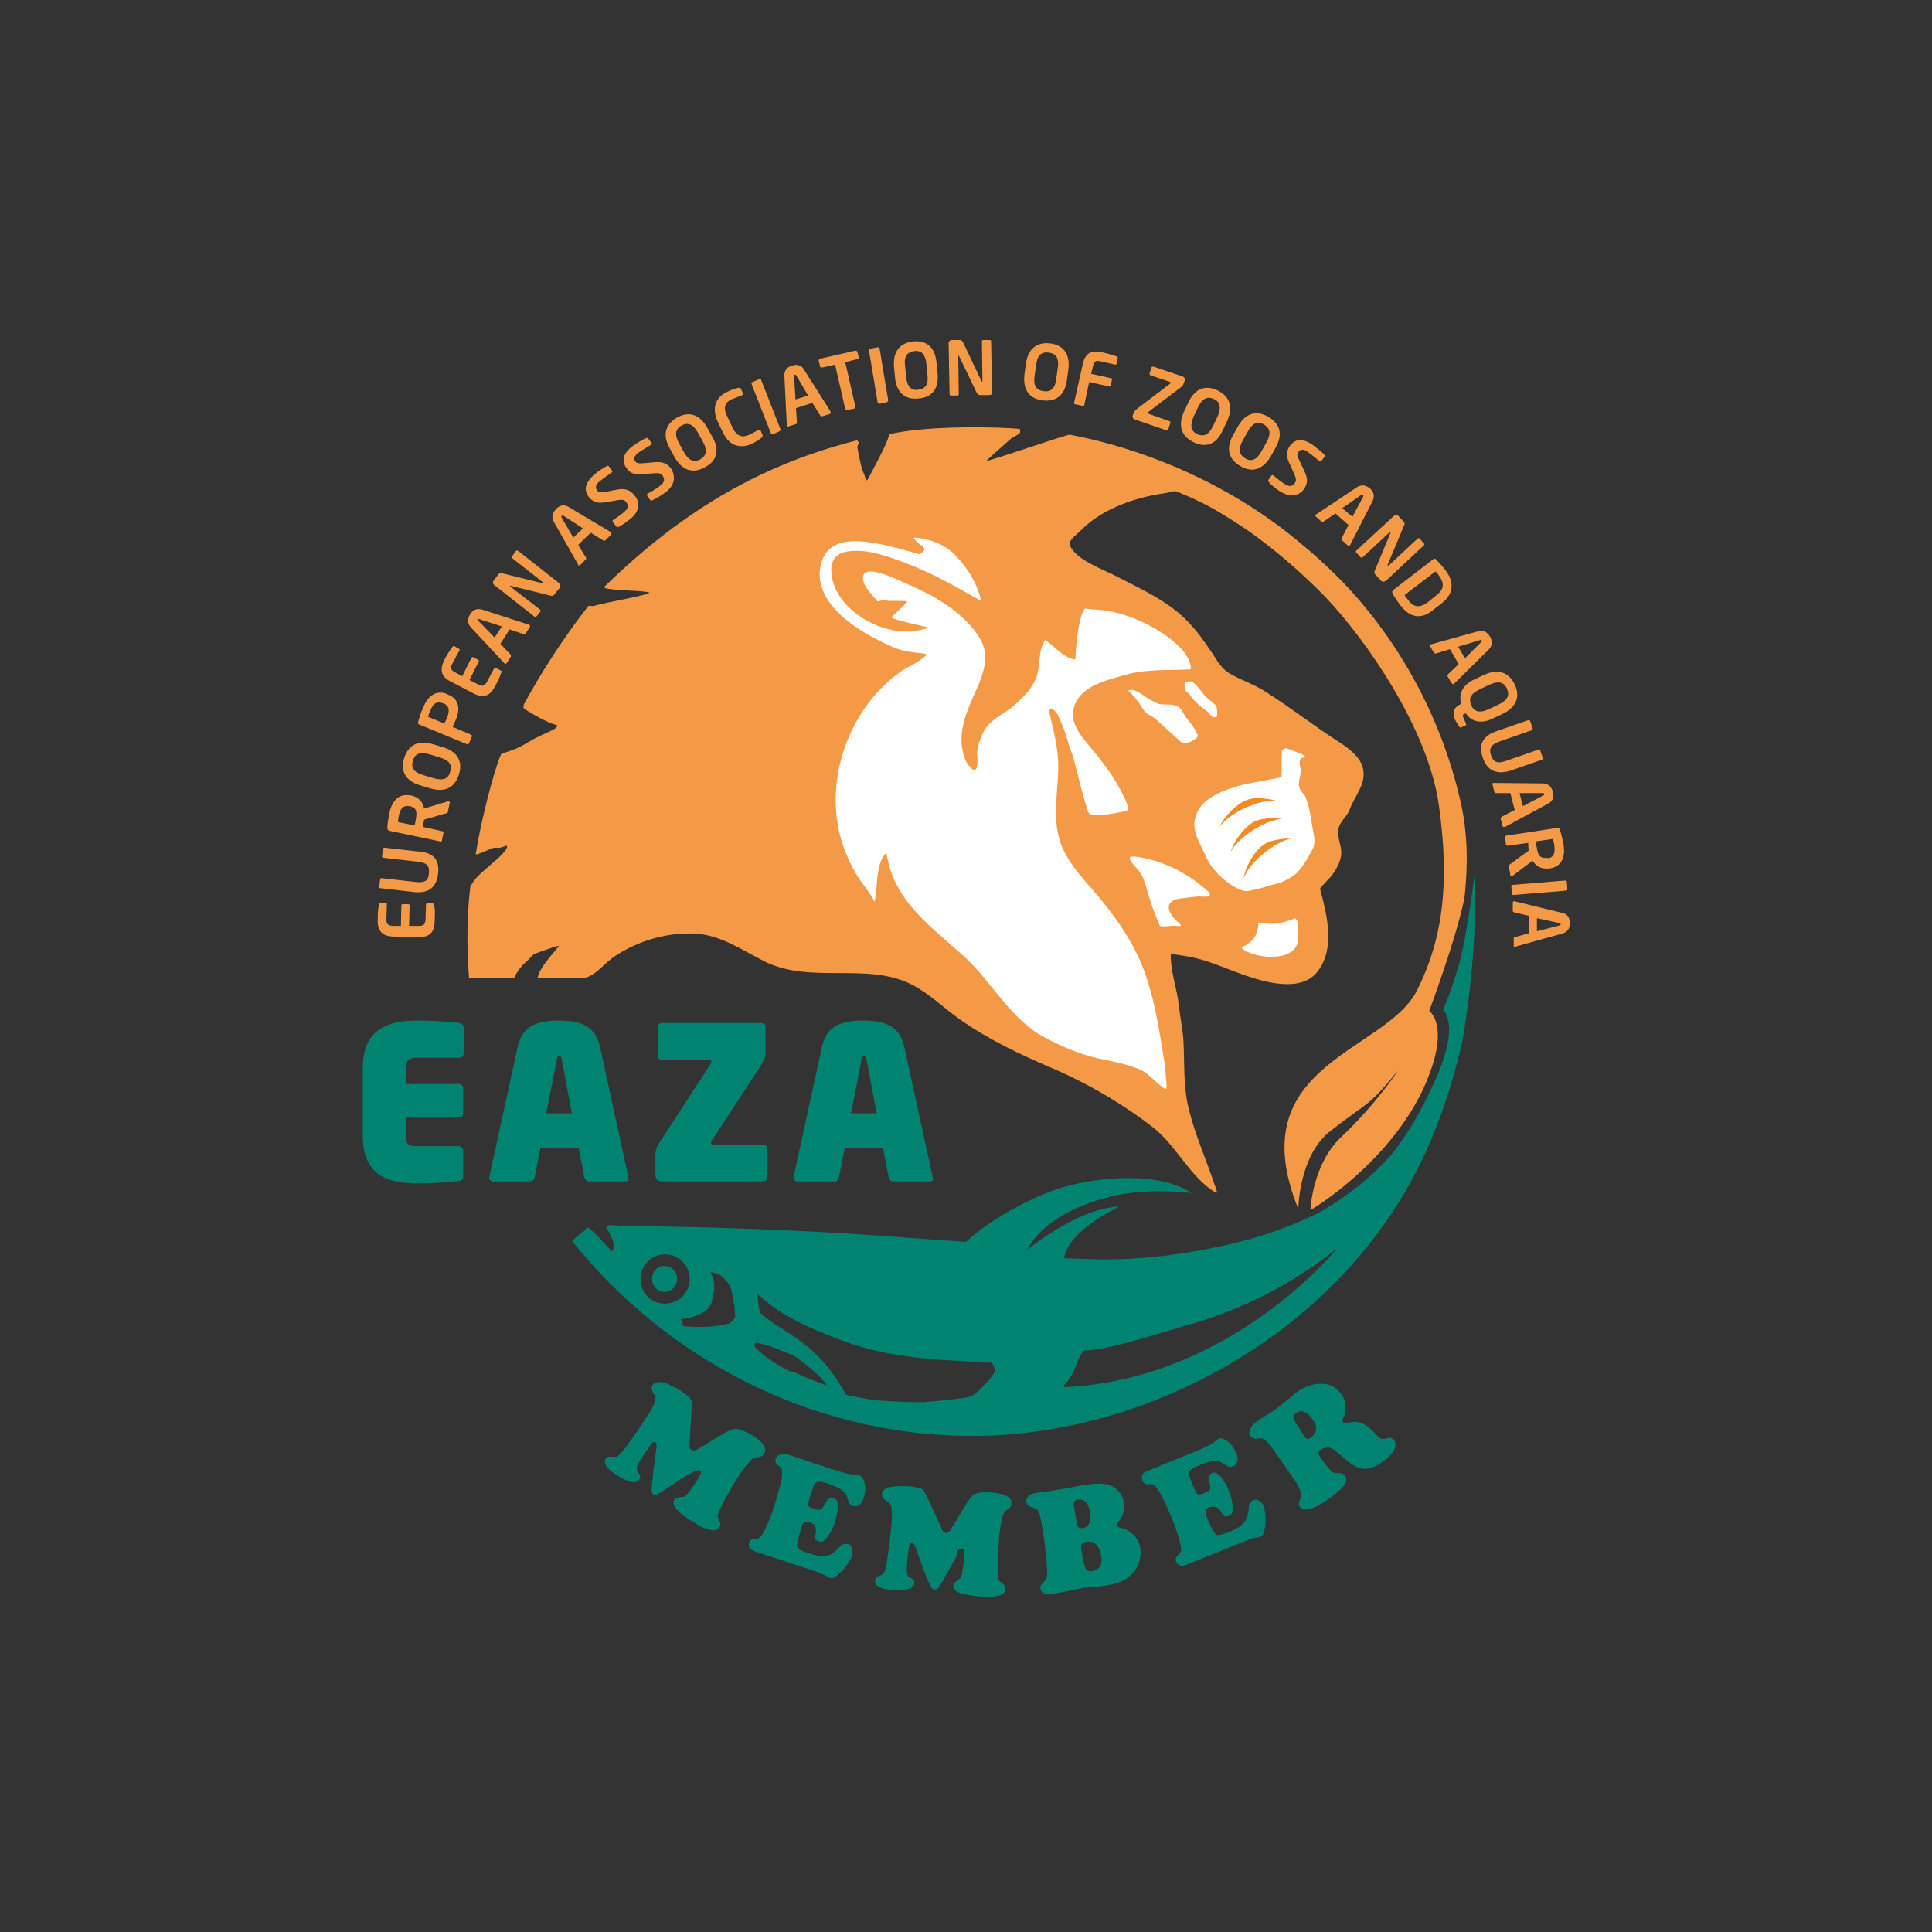 <?xml version="1.0" encoding="utf-8"?>
<!-- Generator: Adobe Illustrator 24.1.1, SVG Export Plug-In . SVG Version: 6.00 Build 0)  -->
<svg version="1.1" id="Ebene_2_1_" xmlns="http://www.w3.org/2000/svg" xmlns:xlink="http://www.w3.org/1999/xlink" x="0px" y="0px"
	 viewBox="0 0 400 400" style="enable-background:new 0 0 400 400;" xml:space="preserve">
<rect x="0" y="0" width="400" height="400" fill="#333333" stroke="none"/>
<style type="text/css">
	.st0{fill:#008371;}
	.st1{fill:#F49A47;}
	.st2{fill:#FFFFFF;}
	.st3{fill:#F18B27;}
	.st4{fill:#0070B8;}
</style>
<g>
	<path class="st0" d="M141.2,306.1l-3.8,2.5c-0.6,0.4-1.1,0.7-1.4,0.8c-0.3,0.1-0.5,0.1-0.7,0c-0.2-0.1-0.3-0.3-0.4-0.6
		c0-0.2,0-0.7,0.1-1.6c0.1-0.9,0.2-1.6,0.2-2.3l0.7-5c0.1-0.7,0-1.1-0.2-1.3c-0.3-0.2-0.6,0-0.9,0.4c-0.7,1-1.3,1.9-1.9,2.8
		c-0.6,0.9-0.9,1.6-1,1.9c-0.1,0.2-0.1,0.4,0,0.6c0,0.1,0.2,0.5,0.5,1c0.2,0.3,0.2,0.7,0,1c-0.6,1-2.2,0.7-4.7-0.9
		c-2.1-1.3-2.9-2.5-2.3-3.4c0.2-0.2,0.3-0.4,0.5-0.4c0.2,0,0.6,0,1.2,0c0.4,0,0.7,0,0.9-0.2c0.2-0.2,0.6-0.6,1.1-1.2
		c0.5-0.6,1.3-1.7,2.4-3.3c1.1-1.5,1.9-2.9,2.7-4c0.9-1.4,1.4-2.5,1.5-3.1c0-0.2,0-0.4,0-0.6c0-0.2-0.2-0.4-0.4-0.7
		c-0.4-0.7-0.5-1.3-0.2-1.7c0.2-0.3,0.5-0.5,0.9-0.6c0.4-0.1,0.8-0.1,1.3,0c0.5,0.1,1,0.3,1.7,0.7c0.7,0.3,1.3,0.6,1.7,0.9
		c1.1,0.7,1.9,1.3,2.2,1.8c0.2,0.2,0.3,0.5,0.3,0.7c0,0.2,0,0.7,0,1.3l-0.4,6.7c0,0.7-0.1,1.2,0,1.4c0,0.2,0.2,0.4,0.4,0.5
		c0.2,0.1,0.4,0.1,0.6,0.1c0.2,0,0.5-0.2,0.9-0.4l4.1-2.5c0.5-0.3,0.9-0.5,1-0.6c1-0.6,1.8-0.9,2.4-1c0.8,0,1.9,0.4,3.3,1.2
		c2.5,1.5,3.4,2.9,2.7,4c-0.2,0.3-0.3,0.4-0.5,0.5c-0.2,0.1-0.5,0.2-0.9,0.2c-0.6,0.1-1.1,0.3-1.6,0.9c-1,1.1-2,2.5-3,4.2
		c-1.4,2.2-2.5,4.2-3.3,6.1c-0.2,0.4-0.3,0.8-0.3,1c0,0.2,0.2,0.6,0.4,1.2c0.2,0.4,0.2,0.8-0.1,1.1c-0.4,0.6-1.1,0.8-2,0.5
		c-0.5-0.1-1-0.3-1.5-0.5c-0.5-0.2-1.2-0.7-2.2-1.3c-1.5-0.9-2.5-1.7-3.1-2.4c-0.7-0.7-0.8-1.4-0.5-2c0.1-0.2,0.3-0.3,0.5-0.4
		c0.2-0.1,0.6-0.1,1.3-0.2c0.3,0,0.7-0.3,1.1-0.8c0.4-0.5,1-1.3,1.8-2.6c0.4-0.7,0.7-1.2,0.8-1.4c0.1-0.3,0-0.5-0.2-0.6
		c-0.2-0.2-0.6-0.1-1,0.1S142.3,305.4,141.2,306.1z"/>
	<path class="st0" d="M164.2,301.5l7.5,2.5c1.5,0.5,2.6,0.8,3.4,1c0.7,0.2,1.4,0.3,2.2,0.3c0.2,0,0.4,0,0.5,0.1
		c0.5,0.2,0.9,0.6,1.1,1.3c0.4,1.1,0.3,2.3-0.1,3.5c-0.2,0.6-0.5,1.1-0.9,1.4c-0.4,0.3-0.8,0.3-1.3,0.2c-0.3-0.1-0.6-0.3-0.7-0.4
		c-0.1-0.2-0.3-0.6-0.4-1.1c-0.2-0.8-0.6-1.4-1.2-1.8c-0.6-0.4-1.6-0.9-3.1-1.4c-1.1-0.4-1.9-0.4-2.3-0.1c-0.2,0.2-0.4,0.4-0.5,0.8
		c-0.1,0.4-0.5,1.3-0.9,2.8c-0.2,0.6-0.2,1-0.1,1.2c0.1,0.2,0.6,0.4,1.5,0.7c0.4,0.1,0.7,0.1,1,0c0.2-0.1,0.5-0.4,0.7-0.8
		c0.3-0.5,0.5-0.9,0.6-1.1c0.1-0.2,0.3-0.3,0.6-0.4c0.3-0.1,0.5-0.1,0.8,0c0.4,0.1,0.7,0.4,0.8,0.9c0.1,0.4,0.1,0.9,0,1.7
		c-0.1,0.8-0.3,1.5-0.5,2.3c-0.5,1.5-1.2,2.7-2,3.6c-0.4,0.5-0.9,0.6-1.5,0.4c-0.3-0.1-0.5-0.3-0.6-0.5s-0.1-0.6,0.1-1.2
		c0.2-1.2-0.2-1.9-1.4-2.3c-0.4-0.1-0.8-0.1-1,0.1c-0.3,0.2-0.5,0.7-0.7,1.5c-0.2,0.5-0.3,1.1-0.5,1.8c-0.2,0.7-0.3,1.3-0.3,1.5
		c0,0.3,0.2,0.6,0.5,0.8c0.4,0.2,1,0.5,2,0.8c1.5,0.5,2.6,0.7,3.5,0.5c0.9-0.1,1.7-0.6,2.5-1.5c0.5-0.5,0.8-0.8,1.1-0.9
		c0.3-0.1,0.6-0.1,1,0c0.4,0.1,0.7,0.4,0.8,0.9c0.2,0.4,0.1,0.9,0,1.5c-0.2,0.6-0.6,1.3-1.2,2.1c-0.6,0.8-1.2,1.4-1.9,2
		c-0.3,0.3-0.6,0.4-0.8,0.5c-0.2,0.1-0.4,0.1-0.6,0c-0.2-0.1-0.4-0.2-0.8-0.4c-0.6-0.3-1.4-0.7-2.4-1l-12.4-4.1
		c-0.5-0.2-0.8-0.4-1.1-0.7c-0.2-0.3-0.2-0.7-0.1-1.1c0.1-0.3,0.2-0.5,0.4-0.6c0.2-0.1,0.5-0.2,1-0.2c0.3,0,0.6-0.1,0.8-0.3
		c0.2-0.1,0.4-0.4,0.6-0.7c0.8-1.4,1.6-3.3,2.4-5.8c1.2-3.8,1.8-6.2,1.6-7.4c0-0.2-0.1-0.4-0.2-0.5c-0.1-0.1-0.3-0.3-0.6-0.5
		c-0.5-0.3-0.7-0.8-0.5-1.4c0.1-0.3,0.3-0.6,0.6-0.7c0.3-0.2,0.6-0.3,0.9-0.2C162.3,300.9,163.1,301.1,164.2,301.5z"/>
	<path class="st0" d="M197.3,323.5l-2.2,4c-0.4,0.7-0.7,1.1-0.9,1.3c-0.2,0.2-0.4,0.3-0.7,0.3c-0.2,0-0.4-0.1-0.6-0.3
		c-0.1-0.1-0.3-0.6-0.7-1.4c-0.3-0.8-0.6-1.5-0.9-2.2l-1.7-4.7c-0.2-0.7-0.5-1-0.8-1c-0.3,0-0.5,0.2-0.6,0.8
		c-0.2,1.2-0.3,2.3-0.4,3.3c-0.1,1.1-0.1,1.8,0,2.2c0.1,0.2,0.1,0.4,0.2,0.5c0.1,0.1,0.4,0.3,0.9,0.6c0.3,0.2,0.5,0.5,0.4,0.9
		c-0.1,1.1-1.6,1.6-4.5,1.4c-2.5-0.2-3.7-0.8-3.6-2c0-0.3,0.1-0.5,0.2-0.6c0.1-0.1,0.5-0.3,1-0.5c0.4-0.1,0.6-0.3,0.7-0.6
		c0.1-0.3,0.3-0.8,0.4-1.5c0.2-0.8,0.3-2.2,0.6-4c0.2-1.9,0.4-3.5,0.5-4.8c0.1-1.7,0.1-2.8-0.1-3.4c-0.1-0.2-0.2-0.4-0.3-0.5
		c-0.1-0.1-0.3-0.3-0.6-0.5c-0.7-0.4-1-0.9-1-1.4c0-0.4,0.2-0.7,0.5-1c0.3-0.3,0.7-0.5,1.1-0.5c0.5-0.1,1.1-0.2,1.8-0.2
		c0.8,0,1.4,0,1.9,0c1.3,0.1,2.2,0.3,2.8,0.5c0.3,0.1,0.5,0.3,0.6,0.5c0.1,0.2,0.3,0.6,0.6,1.1l2.8,6.1c0.3,0.7,0.5,1.1,0.6,1.2
		c0.1,0.2,0.3,0.2,0.5,0.3c0.2,0,0.4,0,0.6-0.2c0.2-0.1,0.4-0.4,0.6-0.8l2.5-4.1c0.3-0.5,0.5-0.9,0.6-1c0.6-1,1.1-1.6,1.6-1.9
		c0.7-0.4,1.8-0.5,3.5-0.4c2.9,0.2,4.3,1,4.2,2.3c0,0.3-0.1,0.5-0.2,0.7s-0.4,0.4-0.7,0.6c-0.5,0.3-0.8,0.8-1,1.5
		c-0.3,1.4-0.6,3.1-0.7,5.1c-0.2,2.6-0.3,4.9-0.2,6.9c0,0.5,0.1,0.8,0.2,1c0.1,0.2,0.4,0.5,0.9,0.9c0.3,0.3,0.5,0.6,0.5,1
		c-0.1,0.7-0.6,1.2-1.5,1.4c-0.5,0.1-1,0.2-1.6,0.2c-0.5,0-1.4,0-2.5-0.1c-1.7-0.1-3-0.4-3.9-0.7c-0.9-0.3-1.4-0.9-1.3-1.5
		c0-0.2,0.1-0.4,0.2-0.6c0.1-0.1,0.5-0.4,1-0.8c0.3-0.2,0.5-0.6,0.6-1.2c0.1-0.6,0.3-1.7,0.4-3.1c0.1-0.8,0.1-1.4,0-1.6
		c-0.1-0.3-0.2-0.4-0.5-0.4c-0.3,0-0.6,0.2-0.9,0.5C198.4,321.6,198,322.4,197.3,323.5z"/>
	<path class="st0" d="M224.1,328.8l-2,0.4c-1.4,0.3-2.5,0.5-3.1,0.6c-0.6,0.1-1,0.2-1.3,0.3c-0.6,0.1-1.1,0-1.6-0.2
		c-0.4-0.3-0.6-0.6-0.7-1c0-0.3,0-0.5,0.1-0.7c0.1-0.2,0.4-0.5,0.8-0.9c0.3-0.3,0.4-0.6,0.5-1.1c0-0.4,0-1.4-0.1-2.8
		c-0.2-2.2-0.5-5-1.1-8.2c-0.2-1.2-0.4-2-0.6-2.3c-0.2-0.4-0.6-0.6-1.3-0.8c-0.7-0.2-1.1-0.5-1.2-1.1c-0.1-0.4,0.1-0.8,0.4-1.2
		c0.4-0.4,0.8-0.6,1.5-0.7c0.3-0.1,0.8-0.1,1.3-0.2c0.9-0.1,1.9-0.2,2.9-0.4c0.8-0.1,2.3-0.4,4.5-0.8c0.7-0.1,1.3-0.3,1.9-0.3
		c1.4-0.2,2.5-0.3,3.3-0.2c0.9,0.1,1.6,0.3,2.3,0.7c1.1,0.7,1.8,1.7,2.1,3.1c0.1,0.7,0.1,1.4-0.1,2.1c-0.2,0.7-0.5,1.3-0.9,1.8
		c-0.3,0.3-0.4,0.6-0.4,0.9c0,0.3,0.3,0.4,0.7,0.5c0.9,0.2,1.7,0.6,2.5,1.3c0.8,0.7,1.4,1.7,1.6,2.9c0.2,1.5-0.1,2.9-0.9,4.3
		c-1.1,1.8-3.1,3-5.9,3.4c-0.4,0.1-1.3,0.2-2.8,0.4C225.3,328.6,224.4,328.7,224.1,328.8z M222.4,312.1l0.5,3.1
		c0.1,0.5,0.2,0.8,0.4,1c0.2,0.2,0.4,0.2,0.7,0.2c0.8-0.1,1.3-0.4,1.5-1c0.3-0.5,0.3-1.3,0.2-2.3c-0.2-1-0.5-1.7-0.9-2.1
		c-0.5-0.5-1-0.6-1.7-0.5c-0.4,0.1-0.6,0.2-0.7,0.4C222.3,311.2,222.3,311.5,222.4,312.1z M223.9,320.8l0.2,1.4
		c0.2,1.3,0.5,2.2,0.7,2.6c0.3,0.4,0.7,0.6,1.3,0.5c1.5-0.3,2.2-1.3,1.9-3.1c-0.4-2.3-1.4-3.2-3.1-3c-0.4,0.1-0.7,0.2-0.9,0.4
		C223.8,320,223.8,320.3,223.9,320.8z"/>
	<path class="st0" d="M239.4,303.8l7.4-3c1.5-0.6,2.6-1.1,3.2-1.4c0.7-0.3,1.3-0.7,1.8-1.2c0.2-0.1,0.3-0.2,0.4-0.3
		c0.5-0.2,1-0.1,1.6,0.3c1,0.6,1.7,1.5,2.2,2.8c0.3,0.6,0.3,1.2,0.2,1.6c-0.1,0.5-0.4,0.8-0.9,1c-0.3,0.1-0.6,0.2-0.8,0.1
		c-0.2-0.1-0.6-0.2-1.1-0.6c-0.7-0.5-1.4-0.7-2.1-0.6c-0.7,0-1.8,0.4-3.3,1c-1.1,0.4-1.7,0.9-1.8,1.4c0,0.3,0,0.6,0.1,0.9
		c0.1,0.4,0.5,1.3,1.1,2.7c0.2,0.6,0.5,0.9,0.7,0.9c0.2,0.1,0.8-0.1,1.6-0.4c0.4-0.2,0.7-0.4,0.8-0.6c0.1-0.2,0.1-0.6,0-1
		c-0.2-0.6-0.2-1-0.3-1.2c0-0.2,0-0.5,0.2-0.7c0.1-0.3,0.3-0.4,0.6-0.5c0.4-0.2,0.8-0.1,1.2,0.2c0.3,0.2,0.7,0.6,1.1,1.3
		c0.4,0.6,0.8,1.3,1.1,2.1c0.6,1.5,0.9,2.8,0.8,4c0,0.6-0.3,1.1-0.9,1.3c-0.3,0.1-0.6,0.1-0.8,0s-0.4-0.4-0.7-0.9
		c-0.6-1-1.4-1.3-2.5-0.9c-0.4,0.2-0.7,0.4-0.7,0.8c0,0.3,0.1,0.9,0.4,1.6c0.2,0.4,0.4,1,0.8,1.7c0.3,0.7,0.6,1.1,0.8,1.3
		c0.2,0.3,0.5,0.4,0.9,0.3c0.4-0.1,1.1-0.3,2-0.6c1.4-0.6,2.4-1.2,3-1.9c0.6-0.7,0.9-1.6,1-2.7c0-0.7,0.1-1.1,0.3-1.4
		c0.1-0.3,0.4-0.5,0.7-0.6c0.4-0.2,0.8-0.1,1.2,0.1c0.4,0.2,0.7,0.6,0.9,1.1c0.2,0.6,0.4,1.3,0.4,2.3c0.1,1,0,1.9-0.2,2.7
		c-0.1,0.4-0.2,0.7-0.3,0.9c-0.1,0.2-0.3,0.3-0.5,0.4c-0.2,0.1-0.5,0.2-0.8,0.2c-0.7,0.1-1.5,0.4-2.5,0.8l-12.1,4.9
		c-0.5,0.2-0.9,0.2-1.3,0.1c-0.4-0.1-0.6-0.4-0.8-0.7c-0.1-0.3-0.1-0.5-0.1-0.7s0.3-0.4,0.6-0.8c0.2-0.2,0.4-0.5,0.5-0.7
		c0.1-0.2,0.1-0.5,0-0.9c-0.3-1.6-0.9-3.6-1.9-6c-1.5-3.7-2.7-5.9-3.5-6.7c-0.2-0.2-0.3-0.2-0.5-0.3c-0.1,0-0.4,0-0.8,0
		c-0.6,0.1-1-0.2-1.3-0.8c-0.1-0.3-0.1-0.6-0.1-0.9c0.1-0.3,0.3-0.6,0.5-0.8C237.6,304.6,238.3,304.2,239.4,303.8z"/>
	<path class="st0" d="M273.4,300.2c-0.3,0.2-0.5,0.5-0.4,0.7c0,0.3,0.3,0.7,0.8,1.4c0.8,1.1,1.4,1.9,2,2.4c0.2,0.1,0.3,0.2,0.5,0.3
		c0.1,0,0.4,0,0.7,0c0.7-0.1,1.2,0.1,1.5,0.6c0.4,0.6,0.3,1.2-0.2,1.9c-0.5,0.7-1.6,1.7-3.3,2.9c-3.1,2.2-5.1,2.7-5.9,1.5
		c-0.1-0.2-0.2-0.4-0.2-0.6c0-0.2,0.1-0.5,0.3-1c0.2-0.5,0.2-1,0.1-1.4c-0.1-0.4-0.4-1.1-0.9-1.9c-0.4-0.6-1.9-2.8-4.5-6.5
		c-0.8-1.2-1.4-1.9-1.9-2.3c-0.4-0.3-0.9-0.5-1.4-0.4c-0.5,0.1-0.9,0.1-1.1,0c-0.2-0.1-0.4-0.2-0.6-0.4c-0.2-0.3-0.3-0.7-0.2-1.1
		c0.1-0.4,0.3-0.8,0.6-1.2c0.3-0.3,0.8-0.7,1.4-1.2c0.3-0.2,1-0.6,2.2-1.3c0.2-0.1,0.6-0.4,1-0.7c0.8-0.5,1.7-1.3,2.9-2.3
		c0.8-0.6,1.3-1,1.6-1.3c1.8-1.3,3.6-1.9,5.4-1.8c1.6,0,2.9,0.8,3.9,2.1c0.5,0.8,0.9,1.6,0.9,2.5s-0.1,1.7-0.5,2.5
		c-0.2,0.3-0.2,0.6-0.1,0.8c0.2,0.2,0.5,0.3,1,0.2c1.1-0.3,2.1-0.3,3,0.1c0.9,0.4,1.9,1.1,3,2.4c0.5,0.5,0.8,0.8,1.1,0.8
		c0.3,0.1,0.7,0,1.3-0.2c0.2-0.1,0.4,0,0.6,0c0.2,0.1,0.4,0.2,0.6,0.4c0.2,0.3,0.3,0.6,0.3,1c0,0.4-0.1,0.8-0.3,1.2
		c-0.5,0.8-1.3,1.7-2.6,2.5c-1.6,1.2-3.1,1.5-4.4,1.2c-0.6-0.2-1.2-0.5-1.8-0.9c-0.6-0.4-1.5-1.2-2.7-2.2c-0.8-0.7-1.4-1.1-1.9-1.2
		C274.5,299.7,273.9,299.8,273.4,300.2z M268.1,294.3l1.9,3c0,0,0,0.1,0.1,0.1c0.2,0.3,0.4,0.5,0.6,0.5c0.2,0,0.4,0,0.6-0.2
		c0.7-0.5,1.1-1.1,1.2-1.7c0.1-0.6-0.2-1.4-0.8-2.2c-1.1-1.6-2.3-2-3.4-1.2c-0.3,0.2-0.5,0.5-0.5,0.7
		C267.7,293.5,267.9,293.9,268.1,294.3z"/>
</g>
<path class="st1" d="M295.9,209.3c0,0,3.6,2.4,0.6,11.5c-5.9,18.3-25.2,29.9-25.2,29.7c0,0,0.4-9.4,6.3-15
	c7.5-7.1,11.8-13.8,11.8-13.8c-6.2,7.6-5.8,6.1-14,12.5c-6.5,5.1-6.6,16.1-6.6,16.1c-12.2-30.1,18.2-32.4,24.6-45.3
	c5.3-10.6,6.8-22,4.5-38.3c-2.2-15.8-15.1-34.3-23.5-43.1c-5-5.2-12.1-11.3-18.2-15.2c-5-3.2-6.9-4.3-12.5-6.6
	c-0.7-0.3-1.7,0.2-2.5,0.3c-7.6,1.1-13.7,3.9-17.4,7.7c-0.8,0.8-2.7,2.1-2.3,3.1c1.2,2.9,6.4,4.8,9,6.1c4.4,2.3,9,4.3,12.9,7.4
	c1.9,1.5,3.6,3.3,5.1,5.3c0.8,1.1,1.6,2.2,2.4,3.4c1.4,2.1,2,3.5,4.3,4.7c2.3,1.2,4.9,2.1,7.1,3.6c5.2,3.3,10,7.1,15.2,10.4
	c2.1,1.4,4.6,3.3,4.8,6c0.3,2.9-2,5.3-2.9,7.9c-0.6,1.5-2,2.3-2.3,4c-0.3,1.7,0.7,3.4,0.6,5.2c-0.2,1.6-1,3-1.9,4.3
	c-0.3,0.4-2.5,2.6-2.5,2.8c1.4,5.3,3.2,12.2-0.4,17c-3.4,4.7-11.3,2.3-15.8,0.7c-2.5-0.9-4.8-1.9-7.3-2.7c-2.4-0.8-5-1.2-7.4-1.5
	c-0.1,3.1,1,6.4,1.5,9.4c0.3,2.7,1,6.7,1.1,8.2c0.3,5.1-0.1,9.8,1.2,14.8c1.3,5.2,3.5,10.1,5.2,15.2c0.2,0.6,0.8,1.9,0.4,1.9
	c-5.5-3.3-8.1-9.7-13.1-13.6c-6.3-4.9-13.7-9.2-21-12.3c-6.5-2.8-13.1-5.9-18.9-10c-3.4-2.4-6.4-5.4-10.1-7.3
	c-9.2-4.6-20.6-0.1-30.1-4.6c-4.7-2.3-9.2-5.6-14.6-5.9c-5.8-0.3-11.7,1.4-16.6,4.6c-2.3,1.5-4,4.1-6.5,4.6c-0.9,0.2-9.6-0.3-9.6,0
	c0.3-2.1,3.4-5.3,4.4-6.6c0.3-0.4-3.9,1.2-4.8,1.5c-0.8,0.3-1.2,1.1-1.7,1.5c-1.9,1.5-2.7,3.5-2.7,3.5c-1,0-9.4,0-9.4,0
	c-0.6-7.9-0.3-14.1,0.3-19.1c0-0.1,0.4-0.3,0.4-0.4c1-2.2,7.2-6,7.2-7.7c0-0.2-0.5,0-1.4,0.3c-0.4,0.1-1.1-0.1-1.6,0.1
	c-1.8,0.7-3.6,1.6-3.5,1.2c1.6-9.9,4.9-20.7,5.4-20.8c1.6-0.5,2.9-0.8,5.4-2.3c2.1-1.3,4.3-2.1,5.4-2.7c0.5-0.3,0.9-0.8,0.5-0.9
	c-2-0.5-5.2-2.4-6.6-3.3c-0.5-0.3,0-1.3,0.1-1.4c6.4-11.7,13.1-19.9,13.1-19.9c0.3-0.2,0.7,0.1,1.3-0.1c2.3-0.7,11.3-2.2,11.3-2.7
	c0-0.3-5.9-0.5-6.7-0.6c-1.4-0.1-2.8-0.3-2.6-0.6c17.2-16.8,33.8-25.6,52.2-30.3c0.2,0,0.3,0,0.5,0.5c0,0.1-0.3,0.7-0.3,0.9
	c0.3,1.4,0.7,4,1.2,5.1c0.5,0.9,0.5,2.3,1,1.5c1.1-2.1,3-5.6,3.8-7.5c0.5-1.2,0.6-1.8,0.6-1.8c8.2-1.9,23.1-1.5,27-1.1
	c0.2,0.2,0.1,0.8,0,0.9c-0.4,0.4-1.5,0.8-2,1.3c-1.9,1.7-5.1,4.5-4.8,4.4c0.1,0,0.4-0.1,0.5-0.1c5.4-1.6,16.2-5.4,16.7-5.3
	c14.4,2.7,31.9,9.5,46.6,21.5c3.8,3.1,6.8,5.8,10.1,9.2c11.6,12.2,20.5,28.2,24.4,46.2c1,4.7,1.5,10.9,0.6,19
	C301.4,194.7,295.9,209.3,295.9,209.3z"/>
<path class="st2" d="M229.5,126.5c7.1,1.2,16.3,6.8,17,11.3c0.1,0.2,0.2,0.8-0.3,0.8c-3.9,0.2-9.1-0.1-13.1,1.1
	c-3.9,1.1-9.6,2.3-10.8,6.9c-0.9,3.5,2.1,6.4,4.1,8.9c2.5,3,4.8,6.2,6.4,9.7c0.1,0.1,0.3,0.6,0.3,0.7c0.8,1.6,0.8,1.9-0.9,2.2
	c-1,0.2-6.5,1.4-6.9,0c-1.4-4.2-1.9-6.9-3.1-11.3c-0.4-1.2-0.8-2.3-0.9-2.6c-0.8-2.8-1-3.3-2.3-6.2c-0.3-0.8-2-2.1-1.7-0.3
	c0.9,3.9,1.9,7.6,1.8,11.6c-0.1,4.5-1,9,0,13.5c0.8,3.8,3.2,6.9,5.7,9.8c4.4,4.9,8.5,10.2,11.2,16.2c3,6.9,4,14.5,5.2,21.9
	c0.2,2.4,0.4,4.4,0.3,4.7c-0.1,0-0.4,0-0.5-0.1c-1.9-1.2-2.9-3-5.1-3.9c-2.8-1.2-5.8-1.7-8.7-2.3c-3.8-0.9-7.3-2.4-10.7-4.2
	c-7.1-3.6-11-11.4-16.7-16.7c-6.7-6.1-14.8-11.6-16.2-21.3c0-0.4-0.3-0.2-0.7,0.4c-1.7,2.6-1.1,7-1.9,9.5c0.2-0.6-3.2-4.8-3.6-5.6
	c-1.1-1.9-2.1-3.9-2.8-6c-4.6-13.2,1.2-29.4,13-36.9c1.9-0.9,2.8-1.5,3.6-2.2c0.1-0.1,1.2-0.6,0-0.8c-1.8-0.2-4.1-0.4-6-1.2
	c-7.8-3.3-16.5-9-15.4-16.5c0.9-5.7,5.9-6.2,11.6-5.1c3.4,0.6,6.4,1.5,8.8,2.2c0.3,0.1,1.3-0.7,1.2-1.1c-0.2-0.5-1.8-1.4-2.2-2.2
	c0.1,0,0-0.1,0.1-0.1c3.4,0.2,6.2,1.6,7.7,2.9c3.1,2.9,5.2,6.3,6.1,10c0,0.1,0,0.2-0.2,0.1c-4.9-2.8-10-5.7-15.3-7.7
	c-3.8-1.4-8.1-3.1-12.3-2.4c-2.1,0.4-3.2,1.7-3.2,3.8c0.1,7.1,8.2,12.3,14.5,12.7c1,0.1,2,0,3-0.1c0.9-0.1,2.5-0.7,3.4-0.5
	c-0.7-0.2-8.6-1.9-8.4-2.3c0.2-0.4,3.4-3.1,3.2-3.3c-0.2-0.1-1.9-0.1-3.2-0.1c-0.4,0-0.8,0-1.6-0.1c-0.6-0.1-1.2,0.3-1.3,0.2
	c-1.1-1.3-3.3-3.3-3-5.2c0.5-2.8,8.1,1.2,9.3,1.7c5.5,2.3,11.9,6,15,11.4c2.3,4.1,0,8.4-1.7,12.3c-1.8,4.1-3.2,8.3-1.4,12.7
	c0.2,0.5,1.2,2,1.8,2c1,0.1,0.6-3,0.6-3.5c0.2-1.9,0.8-3.7,1.9-5.3c1.5-2,3.9-2.9,5.7-4.5c1.8-1.6,3.7-3.4,4.6-5.7
	c1-2.5,0.3-5.6,1.9-7.9c1.9,1.3,3.6,3.5,5.9,4c0,0,0.2,0,0.3,0c0.1,0,0-0.2,0.1-0.6c0-3.4,1.1-9.8,2-9.9
	C225.9,126.2,227.9,126.2,229.5,126.5z"/>
<path class="st2" d="M246.9,141.2c1.5,1.1,2.1,2.7,3.4,3.6c0.5,0.4,1,0.9,1.4,1.2c0.1,0.1,0.3,0.5,0.3,1.9c0,0.6-0.1,0.6-0.6,0.6
	c-0.6,0-0.9-0.7-1.3-1.1c-1.3-0.9-3-2.3-3.8-3.6c-0.3-0.5-0.7-0.4-1-1c0-0.6-0.2-1.7,0.2-1.7C246.1,141.2,246.5,140.9,246.9,141.2z"
	/>
<path class="st2" d="M239.8,145.7c1,0.4,3-0.3,4.5,0.9c0.4,0.3,0.7,1.3,1.7,2.5c0.8,1,1.4,1.8,2,3.1c0.3,0.6-2.5,2.2-3.4,1.5
	c-1.1-1-1.7-1.5-3.1-2.8c-1.5-1.4-2.8-2.6-3.4-2.8c-1.3-0.6-1.5-1.5-2.3-2.6c-0.6-0.8-1.4-1.8-2-2.3c-0.5-0.3,0.4-0.5,1-0.3
	C236.3,143.4,237.2,144.6,239.8,145.7z"/>
<path class="st2" d="M266.3,154.9c1.3,0.5,3.2,1.1,3.8,1.6c0.4,0.3,0,0.4-0.6,0.4c-0.4,0.3-0.4,0.6-0.4,1.1c0,0.8,0.3,1.1,0.2,1.9
	c-0.5,2.5-0.5,2.9,0,3.8c0.2,0.3,0.7,0.7,0.9,1.1c1.1,2.7,1.1,4.3,1.6,6.9c0.3,1.3,0.5,2.9,0.1,3.8c-0.5,1-2.4,4.7-4.1,5.8
	c-2.6,1.6-2.6,1.4-4.8,2c-2.5,0.8-4.5,1.2-5,1.2c-1.8-0.1-5.4-2.5-7.4-5.5c-0.7-1-1.2-2.3-1.8-3.5c-0.9-1.8-1.7-3.6-1.5-5.4
	c0.5-4,4.4-6,8.8-7.3c3.2-0.9,6.7-1.3,9.2-1.9c0.1,0,0-2.2,0.1-5.5C265.5,155.2,266.1,154.9,266.3,154.9z"/>
<path class="st3" d="M258.2,165.6c-2.2,0.8-4.8,3.5-5.7,5.6c1.5-2.2,6.6-5.4,11.7-5.5C263.1,165.6,260.4,164.8,258.2,165.6z"/>
<path class="st3" d="M259.7,170.1c-2.1,1.1-4.3,4.1-4.9,6.3c1.2-2.4,5.8-6.2,10.9-7C264.6,169.5,261.8,169.1,259.7,170.1z"/>
<path class="st3" d="M261.6,174.9c-1.9,1.3-3.8,4.6-4.1,6.9c0.9-2.5,5-6.9,10-8.3C266.3,173.7,263.5,173.6,261.6,174.9z"/>
<path class="st2" d="M265,191.1c1.6-0.3,3.1-1,3.1-1c0.9,0.4,0.7,2.9,0.7,3.7c0,1.4-0.4,2.7-1.7,3.4c-2.4,1.5-7.4,1-9.8-0.7
	c-0.1-0.1-0.4-0.4,0-0.5c0.6-0.2,2-1.2,2.3-1.7c1-1.5,0.9-3.2,1-3.3C260.9,191,263,191.5,265,191.1z"/>
<path class="st2" d="M239.7,178.4c4.4,1.5,7.7,3.7,10.7,6.4c0.1,0.2,0.1,0.6,0,0.7c-0.8,0.3-1.2,0.1-2.2,0.1c-0.6,0-1.5,0.2-2.1,0.2
	c-1.1,0.2-2.4,0.2-3.1,0.6c-2.2,1.1-0.4,3.5,1.2,4.8c0.3,0.3,0.4,0.6,0.2,0.5c-0.6,0.1-1.2-0.1-1.8,0c-1.2,0.1-2.4,0.2-2.5-0.1
	c-0.8-1.9-1.4-3.4-2-5.3c-0.4-1.2-0.8-2.9-1.2-3.9c-0.1-0.3-0.2-0.6-0.4-0.9c-0.8-1.8-2.5-2.7-2.6-3.9
	C234,176.9,238,177.8,239.7,178.4z"/>
<path class="st0" d="M305.3,181c0,0-1.5,12.4-3.2,18.6c-1.8,6.1-3.3,9.4-3.3,9.4c3.8,4.8-2.4,16.1-3.2,17.9
	c-2.2,4.7-5.3,9.4-7.5,12.1c-4.5,5.1-9,8.5-14.7,11.9c-7.6,3.8-15.2,6.1-23,7.6c-6.1,1.2-12.3,2-18.7,2.2c-3.6,0.1-6.3,0-11.4-0.2
	c1-5.6,9.5-9.6,11.4-10.7c-8.9,0.4-18.9,9-19,8.9c3.2-6.1,11.4-9.8,18.8-11.3c7.2-1.4,14-0.5,15.2-0.4c-7-4.6-19.2-3.2-25.9-1.4
	c-5.7,1.5-15.2,6.3-20.8,11.5c-11.3-0.6-29.6-2.8-71.1-3.3c-1,0-1.6-0.2-2.5-0.1c-0.1,0-0.8-0.1-0.8,0.2c0,0.1-0.1,0.2,0,0.4
	c1.1,1.7,2,3.9,1.1,4.8c-1.3-1.3-4-4.6-5.1-5c-0.2,0.1-0.5,0.7-0.9,0.9c-0.7,0.5-1.8,1.4-2.2,2c18.6,23.3,48.4,40.3,82.9,40.3
	c36.8,0,78.8-22.3,95.1-61.8c2.6-6.3,4.6-12.7,6.1-19.2C302.7,216.3,306.1,197.7,305.3,181z M132.6,264.8c0-2.8,2.3-5.1,5.1-5.1
	c2.8,0,5.1,2.3,5.1,5.1c0,2.8-2.3,5.1-5.1,5.1C134.8,269.9,132.6,267.6,132.6,264.8z M151,274c-3.4,0.9-6.6,0.8-9.3,0.6
	c-0.4,0-0.6-1.1-0.7-1.5c0,0,5.2-0.4,6.3-3.3c0.6-2.3,1-4.3-0.1-6.1c-0.4-0.6,1.5-0.1,2.4,0.7c0.9,0.9,1.5,1.5,1.8,2.6
	c0.1,0.6,0.8,3,0.8,5.7C152.1,273,151.3,273.9,151,274z M164.9,284.3c-0.7-0.3-1.2-0.3-1.6-0.5c-3.3-1.6-5.9-3.7-6.9-4.8
	c-0.3-0.3-0.3-1.1,0.3-1c2.5,0.4,7.2,2.5,7.8,2.8c0.9,0.5,5.6,4.1,6.7,6C169.9,286.5,166.7,285.1,164.9,284.3z M201,289.1
	c-1.5,0.5-7.3,1-9.9,1.2c-1.8,0-5,0-9.7-0.4c-1.9-0.2-4.2-0.7-6.2-1.1c-1.8-3.3-4.4-6.9-7.3-9.4c-3.5-3.1-8.4-5.5-10.5-7.6
	c-0.2-0.2-0.7-3.6-0.5-3.8c0.1,0,0.4,0.3,0.5,0.4c4.7,4.2,10.2,6.6,16.6,9c6.7,2.6,13.2,3.5,20,4.1c1.6,0.1,5.4,0.3,7.7,0.5
	c2.3,0.2,3.7,0.1,3.7,0.1c0.3,0.8,0.6,1.2,0.6,1.8C206,284.3,202.6,288.5,201,289.1z M220.4,287.2c0,0-0.3-0.3,0-0.5
	c0.7-0.6,1.8-2.3,2.4-4c0.4-1.2,1.3-3.1,1.8-3.1c2.5,0,7.5-1.2,11.3-2.3c2.7-0.8,6.5-1.9,9.1-2.7c11.8-3.2,22.4-8.6,31.8-16.1
	C276.8,258.5,255,285.6,220.4,287.2z M137.6,262.1c-1.5,0-2.6,1.2-2.6,2.7s1.2,2.7,2.6,2.7s2.6-1.2,2.6-2.7S139,262.1,137.6,262.1z"
	/>
<path class="st4" d="M300.9,205.8"/>
<g>
	<g>
		<path class="st1" d="M89.9,187.5c0.1,0.5,0.2,1.1,0.1,3c0,2-0.6,3.6-3.3,3.5l-5.4-0.1c-2.6-0.1-3.2-1.7-3.1-3.7
			c0-1.9,0.2-2.5,0.3-3c0-0.2,0.1-0.3,0.3-0.3l1,0c0.2,0,0.3,0.1,0.3,0.3l-0.1,3.2c0,0.9,0.3,1.2,1.3,1.3l1.7,0l0.1-4.2
			c0-0.2,0.1-0.3,0.3-0.3l1.1,0c0.2,0,0.3,0.1,0.3,0.3l-0.1,4.2l2,0c1,0,1.3-0.3,1.4-1.2l0.1-3.2c0-0.2,0.1-0.3,0.3-0.3l1,0
			C89.8,187.1,89.9,187.2,89.9,187.5z"/>
		<path class="st1" d="M90.7,180.9c-0.3,2.5-1.6,4.1-4.9,3.8l-7-0.8c-0.2,0-0.3-0.2-0.3-0.3l0.2-1.5c0-0.2,0.2-0.3,0.3-0.3l7,0.8
			c1.8,0.2,2.7-0.1,2.8-1.8c0.2-1.7-0.6-2.2-2.4-2.4l-7-0.8c-0.2,0-0.3-0.2-0.3-0.3l0.2-1.5c0-0.2,0.2-0.3,0.3-0.3l7,0.8
			C90.1,176.5,91,178.4,90.7,180.9z"/>
		<path class="st1" d="M93.1,166.3l-0.4,1.9c0,0.2-0.2,0.2-0.4,0.2l-4.5,1.3l0,0.2c-0.1,0.4-0.3,1-0.3,1.3l4.1,0.9
			c0.2,0,0.3,0.2,0.2,0.4l-0.3,1.5c0,0.2-0.2,0.3-0.4,0.2l-10.5-2.2c-0.3-0.1-0.4-0.3-0.4-0.6c0-0.8,0.2-1.9,0.4-3
			c0.5-2.4,1.8-4.2,4.4-3.7l0.1,0c1.6,0.3,2.5,1.4,2.7,2.7l5-1.5c0.1,0,0.1,0,0.1,0C93.1,166.1,93.2,166.1,93.1,166.3z M84.7,166.9
			c-1.1-0.2-1.8,0.4-2.1,1.9c-0.1,0.3-0.2,1.1-0.2,1.4l3.4,0.7c0.1-0.2,0.3-1.1,0.3-1.3c0.3-1.6,0.1-2.4-1.3-2.7L84.7,166.9z"/>
		<path class="st1" d="M95,160.4c-0.8,2.5-2.7,3.8-6,2.8l-2-0.6c-3.3-1-4.1-3.2-3.3-5.7c0.8-2.5,2.7-3.8,6-2.8l2,0.6
			C95,155.7,95.8,157.9,95,160.4z M89,156.2c-2-0.6-3.1-0.2-3.5,1.3c-0.5,1.5,0.2,2.4,2.2,3l2,0.6c2,0.6,3.1,0.2,3.5-1.3
			c0.5-1.5-0.2-2.4-2.2-3L89,156.2z"/>
		<path class="st1" d="M94.3,149.2c-0.2,0.4-0.4,0.9-0.6,1.3l3.8,1.6c0.2,0.1,0.2,0.2,0.2,0.4l-0.6,1.4c-0.1,0.2-0.2,0.2-0.4,0.2
			l-9.9-4.1c-0.3-0.1-0.3-0.3-0.2-0.6c0.2-0.8,0.5-1.8,1-2.9c0.9-2.2,2.5-3.8,5-2.8l0.1,0.1C95.2,144.7,95.3,147,94.3,149.2z
			 M91.7,145.6c-1.2-0.5-2,0-2.6,1.5c-0.1,0.3-0.4,1-0.5,1.3l3.4,1.4c0.1-0.2,0.5-1,0.6-1.3c0.6-1.6,0.3-2.4-0.8-2.9L91.7,145.6z"/>
		<path class="st1" d="M103.8,139.2c-0.2,0.5-0.3,1.1-1.2,2.7c-0.9,1.8-2.1,2.9-4.5,1.7l-4.8-2.5c-2.4-1.2-2.1-2.9-1.2-4.7
			c0.9-1.6,1.3-2.1,1.6-2.5c0.1-0.2,0.2-0.2,0.4-0.1l0.9,0.5c0.2,0.1,0.2,0.3,0.1,0.4l-1.5,2.8c-0.4,0.8-0.3,1.2,0.6,1.7l1.5,0.8
			l1.9-3.8c0.1-0.2,0.3-0.2,0.4-0.1l1,0.5c0.2,0.1,0.2,0.3,0.1,0.4l-1.9,3.8l1.8,0.9c0.9,0.5,1.3,0.3,1.8-0.5l1.5-2.8
			c0.1-0.2,0.3-0.2,0.4-0.1l0.9,0.5C103.9,138.9,103.9,139,103.8,139.2z"/>
		<path class="st1" d="M109.7,129.8l-0.9,1.4c-0.1,0.1-0.2,0.2-0.4,0.1l-2.9-1l-1.9,3l2.1,2.2c0.1,0.1,0.1,0.3,0.1,0.4l-0.9,1.4
			c-0.1,0.1-0.2,0.2-0.4,0.1c0,0,0,0-0.1-0.1l-6.9-7.4c-1-1.1-0.5-2.1-0.2-2.7c0.4-0.6,1.1-1.4,2.5-1l9.6,3.1c0,0,0.1,0,0.1,0
			C109.8,129.5,109.8,129.7,109.7,129.8z M99.3,128.2c-0.2-0.1-0.3-0.1-0.3,0.1s-0.1,0.2,0.1,0.3l3.3,3.4l1.5-2.3L99.3,128.2z"/>
		<path class="st1" d="M115.9,121.7l-1,1.2c-0.2,0.3-0.4,0.6-1,0.4l-8.1-2c-0.1,0-0.2,0-0.2,0c0,0,0,0.1,0,0.1l6.2,4.8
			c0.1,0.1,0.2,0.3,0.1,0.4l-0.8,1c-0.1,0.1-0.3,0.2-0.4,0.1l-8.4-6.6c-0.3-0.2-0.3-0.6-0.1-0.9l1-1.3c0.2-0.3,0.4-0.3,0.8-0.2
			l8.5,2.1c0.1,0,0.1,0,0.2,0c0,0,0-0.1-0.1-0.1l-6.5-5.1c-0.1-0.1-0.2-0.3-0.1-0.4l0.8-1.1c0.1-0.1,0.3-0.2,0.4-0.1l8.4,6.6
			C116.1,121.1,116.1,121.4,115.9,121.7z"/>
		<path class="st1" d="M126.5,110.7l-1.2,1.2c-0.1,0.1-0.3,0.1-0.4,0l-2.6-1.6l-2.6,2.5l1.6,2.6c0.1,0.1,0.1,0.3,0,0.4l-1.2,1.2
			c-0.1,0.1-0.3,0.1-0.4,0c0,0,0,0,0-0.1l-5-8.8c-0.8-1.3,0-2.2,0.4-2.7c0.5-0.5,1.4-1.2,2.7-0.4l8.7,5.2c0,0,0.1,0,0.1,0
			C126.6,110.5,126.6,110.6,126.5,110.7z M116.7,106.8c-0.2-0.1-0.2-0.1-0.4,0c-0.1,0.1-0.1,0.2,0,0.4l2.4,4.1l2-1.9L116.7,106.8z"
			/>
		<path class="st1" d="M130.3,107.6c-0.9,0.7-1.6,1.2-2.3,1.5c-0.1,0.1-0.3,0.1-0.4-0.1l-0.7-0.9c-0.1-0.1-0.1-0.3,0-0.4
			c0,0,0,0,0,0c0.5-0.3,1.8-1.3,2.2-1.6c1.1-0.9,1.1-1.5,0.5-2.2c-0.4-0.5-0.8-0.5-2-0.3l-2.4,0.4c-1.7,0.3-2.5-0.2-3.2-1
			c-1.1-1.3-1.1-2.9,1.1-4.8c0.8-0.7,2-1.4,2.5-1.7c0.1-0.1,0.3-0.1,0.4,0l0.7,0.9c0.1,0.1,0.1,0.3,0,0.4c0,0,0,0,0,0
			c-0.9,0.6-1.7,1.2-2.5,1.8c-0.9,0.7-1,1.4-0.6,1.9c0.3,0.4,0.7,0.5,1.9,0.3l2.1-0.4c1.9-0.4,2.9,0.1,3.7,1.1
			C132.4,103.7,132.8,105.7,130.3,107.6z"/>
		<path class="st1" d="M137.4,102.2c-1,0.7-1.7,1.1-2.4,1.4c-0.1,0.1-0.3,0.1-0.4-0.1l-0.6-0.9c-0.1-0.1-0.1-0.3,0.1-0.4
			c0,0,0,0,0,0c0.6-0.3,1.9-1.1,2.4-1.5c1.1-0.8,1.2-1.4,0.7-2.2c-0.3-0.5-0.8-0.6-2-0.5l-2.4,0.2c-1.7,0.1-2.5-0.4-3.1-1.3
			c-1-1.4-0.9-3,1.5-4.7c0.8-0.6,2.1-1.3,2.6-1.5c0.1-0.1,0.3,0,0.4,0.1l0.7,0.9c0.1,0.1,0.1,0.3-0.1,0.4c0,0,0,0,0,0
			c-0.9,0.5-1.8,1.1-2.6,1.6c-0.9,0.7-1.1,1.3-0.7,1.8c0.3,0.4,0.7,0.5,1.8,0.4l2.1-0.2c2-0.2,2.9,0.4,3.6,1.4
			C139.8,98.5,140,100.5,137.4,102.2z"/>
		<path class="st1" d="M146,96.7c-2.2,1.3-4.6,1-6.3-2l-1-1.8c-1.7-3-0.8-5.1,1.4-6.4c2.2-1.3,4.6-1,6.3,2l1,1.8
			C149.2,93.3,148.3,95.5,146,96.7z M144.5,89.6c-1-1.8-2.1-2.2-3.4-1.5c-1.3,0.8-1.5,1.9-0.5,3.7l1,1.8c1,1.8,2.1,2.2,3.4,1.5
			c1.3-0.8,1.5-1.9,0.5-3.7L144.5,89.6z"/>
		<path class="st1" d="M157.7,90.6c-0.2,0.2-1,0.8-2.1,1.3c-1.7,0.8-4.4,1-6-2.5l-1-2.1c-1.6-3.6,0.3-5.4,2-6.2
			c1.1-0.5,2.1-0.8,2.3-0.8c0.2,0,0.4,0,0.5,0.2l0.4,0.9c0.1,0.2,0.1,0.3-0.1,0.4c0,0,0,0,0,0c-0.5,0.2-1.5,0.6-2.3,0.9
			c-1.2,0.6-1.8,1.6-0.8,3.6l1,2.1c0.9,2,2.1,2.2,3.3,1.7c0.8-0.3,1.7-0.9,2.2-1.1c0,0,0,0,0,0c0.2-0.1,0.3,0,0.4,0.2l0.4,0.9
			C157.9,90.3,157.8,90.5,157.7,90.6z"/>
		<path class="st1" d="M161.4,89.3l-1.4,0.6c-0.2,0.1-0.3,0-0.4-0.2l-4-10.2c-0.1-0.2,0-0.3,0.2-0.4l1.4-0.6c0.2-0.1,0.3,0,0.4,0.2
			l4,10.2C161.6,89,161.5,89.2,161.4,89.3z"/>
		<path class="st1" d="M171.8,85.7l-1.6,0.5c-0.1,0-0.3,0-0.4-0.2l-1.6-2.6l-3.4,1.1l0.2,3c0,0.1-0.1,0.3-0.2,0.3l-1.6,0.5
			c-0.1,0-0.3,0-0.3-0.2c0,0,0,0,0-0.1l-0.5-10.1c-0.1-1.5,0.9-2,1.6-2.2c0.6-0.2,1.8-0.4,2.5,0.9l5.4,8.5c0,0,0,0.1,0,0.1
			C172.1,85.5,172,85.7,171.8,85.7z M164.9,77.8c-0.1-0.2-0.2-0.2-0.3-0.2c-0.1,0-0.2,0.1-0.2,0.3l0.3,4.8l2.6-0.8L164.9,77.8z"/>
		<path class="st1" d="M177.7,74.3L175,75l2.1,9.2c0,0.2-0.1,0.3-0.2,0.4l-1.5,0.3c-0.2,0-0.3-0.1-0.4-0.2l-2.1-9.2l-2.7,0.6
			c-0.2,0-0.3,0-0.4-0.2l-0.3-1.2c0-0.2,0.1-0.3,0.2-0.4l7.4-1.7c0.2,0,0.3,0.1,0.4,0.2l0.3,1.2C177.9,74.2,177.8,74.3,177.7,74.3z"
			/>
		<path class="st1" d="M183.6,83.3l-1.5,0.3c-0.2,0-0.3-0.1-0.4-0.3l-1.8-10.8c0-0.2,0.1-0.3,0.3-0.3l1.5-0.3c0.2,0,0.3,0.1,0.4,0.2
			l1.8,10.8C183.9,83.1,183.7,83.2,183.6,83.3z"/>
		<path class="st1" d="M190.2,82.5c-2.6,0.3-4.6-1-4.9-4.4l-0.2-2.1c-0.3-3.4,1.4-5,3.9-5.3c2.6-0.3,4.6,1,4.9,4.4l0.2,2.1
			C194.5,80.6,192.8,82.3,190.2,82.5z M191.8,75.4c-0.2-2-1-2.9-2.5-2.7c-1.5,0.2-2.2,1.1-1.9,3.2l0.2,2.1c0.2,2,1,2.9,2.5,2.7
			c1.5-0.2,2.2-1.1,1.9-3.2L191.8,75.4z"/>
		<path class="st1" d="M204.8,81.8l-1.6,0c-0.4,0-0.7,0-1-0.5l-3.6-7.5c0-0.1-0.1-0.1-0.1-0.1c0,0-0.1,0-0.1,0.1l0.1,7.8
			c0,0.2-0.1,0.3-0.3,0.3l-1.3,0c-0.2,0-0.3-0.1-0.3-0.3l-0.2-10.6c0-0.3,0.3-0.6,0.6-0.6l1.7,0c0.3,0,0.5,0.1,0.7,0.5l3.8,8
			c0,0.1,0.1,0.1,0.1,0.1c0,0,0.1,0,0.1-0.1l-0.1-8.2c0-0.2,0.1-0.3,0.3-0.3l1.3,0c0.2,0,0.3,0.1,0.3,0.3l0.2,10.7
			C205.5,81.5,205.2,81.8,204.8,81.8z"/>
		<path class="st1" d="M215.9,82.9c-2.6-0.3-4.2-2-3.8-5.4l0.3-2.1c0.4-3.4,2.5-4.6,5-4.3c2.6,0.3,4.2,2,3.8,5.4l-0.3,2.1
			C220.5,82,218.5,83.2,215.9,82.9z M219,76.2c0.3-2-0.3-3-1.9-3.2c-1.5-0.2-2.4,0.6-2.6,2.7l-0.3,2.1c-0.3,2,0.3,3,1.9,3.2
			c1.5,0.2,2.4-0.6,2.6-2.7L219,76.2z"/>
		<path class="st1" d="M230.9,75.5l-3.1-0.7c-0.9-0.2-1.3,0-1.5,1l-0.4,1.6l4.1,0.9c0.2,0,0.3,0.2,0.2,0.4l-0.2,1.1
			c0,0.2-0.2,0.3-0.4,0.2l-4.1-0.9l-1,4.7c0,0.2-0.2,0.3-0.4,0.2l-1.5-0.3c-0.2,0-0.3-0.2-0.2-0.4l1.8-8c0.6-2.6,2.2-2.8,4.2-2.3
			c1.8,0.4,2.4,0.7,2.8,0.8c0.2,0.1,0.3,0.2,0.2,0.4l-0.2,1C231.2,75.4,231.1,75.5,230.9,75.5z"/>
		<path class="st1" d="M241.5,89.1l-6.4-2.2c-0.4-0.1-0.7-0.4-0.6-0.8l0.3-0.8c0.1-0.2,0.2-0.3,0.4-0.5l7.1-5.4c0,0,0.1-0.1,0.1-0.1
			c0-0.1,0-0.1-0.1-0.2l-4.1-1.4c-0.2-0.1-0.2-0.2-0.2-0.4l0.4-1.2c0.1-0.2,0.2-0.2,0.4-0.2l5.9,2c0.4,0.1,0.7,0.4,0.6,0.8l-0.3,0.9
			c-0.1,0.2-0.2,0.4-0.4,0.5l-7,5.3c-0.1,0-0.1,0.1-0.1,0.1c0,0.1,0,0.1,0.1,0.1l4.5,1.6c0.2,0.1,0.3,0.2,0.2,0.4l-0.4,1.2
			C241.9,89.1,241.7,89.2,241.5,89.1z"/>
		<path class="st1" d="M247.2,91.6c-2.3-1.1-3.5-3.1-2.1-6.3l0.9-1.9c1.4-3.1,3.7-3.7,6-2.6c2.3,1.1,3.5,3.1,2.1,6.3l-0.9,1.9
			C251.8,92.2,249.5,92.7,247.2,91.6z M252.1,86.2c0.8-1.9,0.5-3-0.8-3.6c-1.4-0.6-2.4-0.1-3.3,1.8l-0.9,1.9c-0.8,1.9-0.5,3,0.8,3.6
			c1.4,0.6,2.4,0.1,3.3-1.8L252.1,86.2z"/>
		<path class="st1" d="M256.8,96.5c-2.2-1.3-3.2-3.4-1.5-6.4l1-1.8c1.7-3,4-3.3,6.3-2c2.2,1.3,3.2,3.4,1.5,6.4l-1,1.8
			C261.3,97.5,259,97.8,256.8,96.5z M262.2,91.6c1-1.8,0.8-2.9-0.5-3.7c-1.3-0.8-2.4-0.3-3.4,1.5l-1,1.8c-1,1.8-0.8,2.9,0.5,3.7
			c1.3,0.8,2.4,0.3,3.4-1.5L262.2,91.6z"/>
		<path class="st1" d="M264.8,101.6c-1-0.7-1.6-1.2-2.1-1.8c-0.1-0.1-0.2-0.3-0.1-0.4l0.6-0.9c0.1-0.1,0.3-0.2,0.4-0.1c0,0,0,0,0,0
			c0.5,0.4,1.7,1.4,2.2,1.7c1.1,0.8,1.8,0.6,2.3-0.1c0.3-0.5,0.3-0.9-0.2-2l-1-2.2c-0.7-1.5-0.5-2.5,0.1-3.4c1-1.4,2.5-1.9,4.9-0.2
			c0.8,0.6,1.9,1.5,2.3,1.9c0.1,0.1,0.2,0.3,0.1,0.4l-0.7,0.9c-0.1,0.1-0.3,0.2-0.4,0.1c0,0,0,0,0,0c-0.8-0.7-1.6-1.3-2.4-1.9
			c-0.9-0.7-1.6-0.6-2,0c-0.3,0.4-0.3,0.8,0.3,1.9l0.9,1.9c0.9,1.8,0.7,2.8,0,3.8C269.1,102.5,267.4,103.3,264.8,101.6z"/>
		<path class="st1" d="M279,112.9l-1.2-1.1c-0.1-0.1-0.1-0.3,0-0.4l1.4-2.7l-2.7-2.4L274,108c-0.1,0.1-0.3,0.1-0.4,0l-1.2-1.1
			c-0.1-0.1-0.1-0.3,0-0.4c0,0,0,0,0.1,0l8.4-5.6c1.2-0.8,2.2-0.2,2.7,0.2c0.5,0.4,1.2,1.3,0.6,2.6l-4.6,9c0,0,0,0.1,0,0.1
			C279.3,113,279.1,113,279,112.9z M282.2,102.9c0.1-0.2,0.1-0.2,0-0.4c-0.1-0.1-0.2-0.1-0.4,0l-3.9,2.7l2.1,1.8L282.2,102.9z"/>
		<path class="st1" d="M286,120.3l-1.1-1.2c-0.3-0.3-0.5-0.5-0.2-1.1l3.2-7.7c0-0.1,0-0.2,0-0.2c0,0-0.1,0-0.1,0l-5.7,5.3
			c-0.1,0.1-0.3,0.1-0.4,0l-0.9-1c-0.1-0.1-0.1-0.3,0-0.4l7.8-7.2c0.3-0.2,0.6-0.2,0.9,0l1.1,1.2c0.2,0.2,0.3,0.4,0.1,0.8l-3.4,8.1
			c0,0.1,0,0.1,0,0.2c0,0,0.1,0,0.2,0l6-5.6c0.1-0.1,0.3-0.1,0.4,0l0.9,1c0.1,0.1,0.1,0.3,0,0.4l-7.8,7.3
			C286.6,120.5,286.2,120.5,286,120.3z"/>
		<path class="st1" d="M290,125.4c-0.7-0.9-1.5-2.1-1.7-2.6c-0.1-0.2-0.1-0.4,0.1-0.6l8.3-6.4c0.2-0.2,0.4-0.2,0.6,0
			c0.3,0.3,1.3,1.4,2,2.3c1.9,2.5,1.6,4.9-0.8,6.8l-1.8,1.4C294.3,128.3,291.9,127.9,290,125.4z M297.3,123.3c1.9-1.4,1.6-2.7,0.7-4
			c-0.3-0.5-0.6-0.8-0.8-1l-6.4,4.9c0.2,0.3,0.4,0.6,0.8,1.1c0.9,1.2,2.1,1.8,4,0.4L297.3,123.3z"/>
		<path class="st1" d="M300.5,141.4l-0.8-1.4c-0.1-0.1,0-0.3,0.1-0.4l2.2-2.1l-1.8-3.1l-2.9,0.9c-0.1,0-0.3,0-0.4-0.1l-0.8-1.4
			c-0.1-0.1,0-0.3,0.1-0.4c0,0,0,0,0.1,0l9.7-2.7c1.4-0.4,2.1,0.5,2.5,1.1c0.3,0.6,0.8,1.6-0.3,2.7l-7.2,7.1c0,0,0,0-0.1,0.1
			C300.8,141.6,300.6,141.5,300.5,141.4z M306.7,132.9c0.1-0.1,0.2-0.2,0.1-0.3c-0.1-0.1-0.2-0.1-0.3-0.1l-4.6,1.4l1.4,2.4
			L306.7,132.9z"/>
		<path class="st1" d="M303.5,147.7l-0.3,0.1c-0.4,0.2-0.4,0.4-0.3,0.6l0.6,1.4c0.1,0.2,0.1,0.4-0.1,0.4l-0.9,0.4
			c-0.1,0.1-0.3,0-0.4-0.2c-0.2-0.3-0.6-0.9-0.8-1.3c-0.6-1.3-0.5-2.5,0.9-3.2l0.3-0.2c-0.5-2,0.2-3.9,2.9-5.1l1.9-0.9
			c3.1-1.4,5.2-0.3,6.3,2c1.1,2.3,0.6,4.6-2.5,6.1l-1.9,0.9C306.6,150,304.6,149.4,303.5,147.7z M310.2,145.9
			c1.9-0.9,2.4-1.9,1.8-3.3c-0.6-1.4-1.8-1.7-3.7-0.8l-1.9,0.9c-1.9,0.9-2.4,1.9-1.8,3.3c0.6,1.4,1.8,1.7,3.7,0.8L310.2,145.9z"/>
		<path class="st1" d="M307,156.9c-0.8-2.4-0.4-4.4,2.8-5.5l6.6-2.3c0.2-0.1,0.3,0,0.4,0.2l0.5,1.5c0.1,0.2,0,0.3-0.2,0.4l-6.6,2.3
			c-1.7,0.6-2.3,1.3-1.8,2.9c0.6,1.6,1.5,1.7,3.2,1.1l6.6-2.3c0.2-0.1,0.3,0,0.4,0.2l0.5,1.5c0.1,0.2,0,0.3-0.2,0.4l-6.6,2.3
			C309.4,160.5,307.8,159.2,307,156.9z"/>
		<path class="st1" d="M311.1,171.1l-0.4-1.6c0-0.1,0.1-0.3,0.2-0.4l2.7-1.4l-0.9-3.5l-3,0c-0.1,0-0.3-0.1-0.3-0.2l-0.4-1.6
			c0-0.2,0-0.3,0.2-0.3c0,0,0,0,0.1,0l10.1,0.1c1.5,0,1.9,1.1,2.1,1.7c0.2,0.7,0.3,1.8-1,2.5l-8.9,4.8c0,0-0.1,0-0.1,0
			C311.3,171.3,311.2,171.2,311.1,171.1z M319.5,164.7c0.2-0.1,0.2-0.2,0.2-0.3c0-0.2-0.1-0.2-0.3-0.2l-4.8,0l0.7,2.7L319.5,164.7z"
			/>
		<path class="st1" d="M312.7,181.2l-0.3-1.9c0-0.2,0.1-0.3,0.3-0.4l3.8-2.8l0-0.2c-0.1-0.4-0.1-1-0.1-1.4l-4.2,0.6
			c-0.2,0-0.3-0.1-0.4-0.2l-0.2-1.5c0-0.2,0.1-0.3,0.3-0.4l10.6-1.6c0.3,0,0.4,0.1,0.5,0.4c0.2,0.8,0.5,1.9,0.7,3
			c0.4,2.4-0.2,4.6-2.8,5l-0.1,0c-1.6,0.2-2.8-0.4-3.5-1.6l-4.1,3.1c0,0-0.1,0-0.1,0C312.8,181.4,312.7,181.3,312.7,181.2z
			 M320.5,177.7c1.2-0.2,1.5-1,1.3-2.6c0-0.3-0.2-1.1-0.3-1.4l-3.5,0.5c0,0.2,0.1,1.1,0.2,1.4c0.2,1.6,0.8,2.2,2.1,2L320.5,177.7z"
			/>
		<path class="st1" d="M313,185l-0.1-1.5c0-0.2,0.1-0.3,0.3-0.3l10.9-0.9c0.2,0,0.3,0.1,0.3,0.3l0.1,1.5c0,0.2-0.1,0.3-0.3,0.3
			l-10.9,0.9C313.2,185.3,313,185.1,313,185z"/>
		<path class="st1" d="M313.4,196l0-1.7c0-0.1,0.1-0.3,0.3-0.3l2.9-0.8l-0.1-3.6l-3-0.7c-0.1,0-0.3-0.2-0.3-0.3l0-1.7
			c0-0.2,0.1-0.3,0.3-0.3c0,0,0,0,0.1,0l9.8,2.4c1.5,0.3,1.6,1.5,1.6,2.1c0,0.7-0.1,1.8-1.6,2.2l-9.7,2.7c0,0-0.1,0-0.1,0
			C313.5,196.3,313.4,196.2,313.4,196z M322.9,191.6c0.2,0,0.2-0.1,0.2-0.3c0-0.2-0.1-0.2-0.3-0.2l-4.6-1l0,2.7L322.9,191.6z"/>
	</g>
</g>
<g>
	<g>
		<path class="st0" d="M95.1,244.5c-1.7,0.2-4.4,0.5-8.7,0.5c-5.7,0-11.3-1.3-11.3-9.9v-13.9c0-8.5,5.7-9.9,11.3-9.9
			c4.3,0,7,0.3,8.7,0.5c0.6,0.1,0.9,0.4,0.9,0.9v5.4c0,0.5-0.4,0.9-0.9,0.9h-8.9c-1.6,0-2.1,0.5-2.1,2.2v3.2h10.9
			c0.5,0,0.9,0.4,0.9,0.9v5.2c0,0.5-0.4,0.9-0.9,0.9H84v3.7c0,1.7,0.5,2.2,2.1,2.2h8.9c0.5,0,0.9,0.4,0.9,0.9v5.4
			C95.9,244.1,95.6,244.4,95.1,244.5z"/>
		<path class="st0" d="M129.6,244.6h-7.7c-0.4,0-0.8-0.4-0.9-0.8l-1.2-6.2h-7.9l-1.2,6.2c-0.1,0.4-0.4,0.8-0.9,0.8h-7.7
			c-0.4,0-0.8-0.3-0.8-0.7c0-0.1,0-0.1,0-0.2l5.9-27.1c1-4.4,4.3-5.3,8.5-5.3c4.2,0,7.5,0.9,8.5,5.3l5.9,27.1c0,0.1,0,0.2,0,0.2
			C130.3,244.3,130,244.6,129.6,244.6z M116.3,219.3c-0.1-0.4-0.1-0.6-0.5-0.6c-0.4,0-0.4,0.2-0.5,0.6l-2.2,11.2h5.3L116.3,219.3z"
			/>
		<path class="st0" d="M158,244.6h-20.9c-0.8,0-1.4-0.4-1.4-1.2v-4.6c0-0.7,0.2-1.2,0.8-2.2l10.6-16.3c0.1-0.2,0.2-0.4,0.2-0.5
			c0-0.2-0.1-0.3-0.5-0.3h-9.7c-0.5,0-0.9-0.4-0.9-0.9v-6c0-0.5,0.4-0.8,0.9-0.8h20.2c0.6,0,1.2,0.1,1.2,0.7v5.6
			c0,0.5-0.2,1.3-1.4,3.2l-9.7,14.8c-0.1,0.2-0.2,0.4-0.2,0.5c0,0.2,0.2,0.4,0.5,0.4H158c0.5,0,0.9,0.4,0.9,0.8v6
			C158.9,244.2,158.5,244.6,158,244.6z"/>
		<path class="st0" d="M192.6,244.6h-7.7c-0.4,0-0.8-0.4-0.9-0.8l-1.2-6.2h-7.9l-1.2,6.2c-0.1,0.4-0.4,0.8-0.9,0.8h-7.7
			c-0.4,0-0.8-0.3-0.8-0.7c0-0.1,0-0.1,0-0.2l5.9-27.1c1-4.4,4.3-5.3,8.5-5.3c4.2,0,7.5,0.9,8.5,5.3l5.9,27.1c0,0.1,0,0.2,0,0.2
			C193.4,244.3,193.1,244.6,192.6,244.6z M179.4,219.3c-0.1-0.4-0.1-0.6-0.5-0.6c-0.4,0-0.4,0.2-0.5,0.6l-2.2,11.2h5.3L179.4,219.3z
			"/>
	</g>
</g>
</svg>

